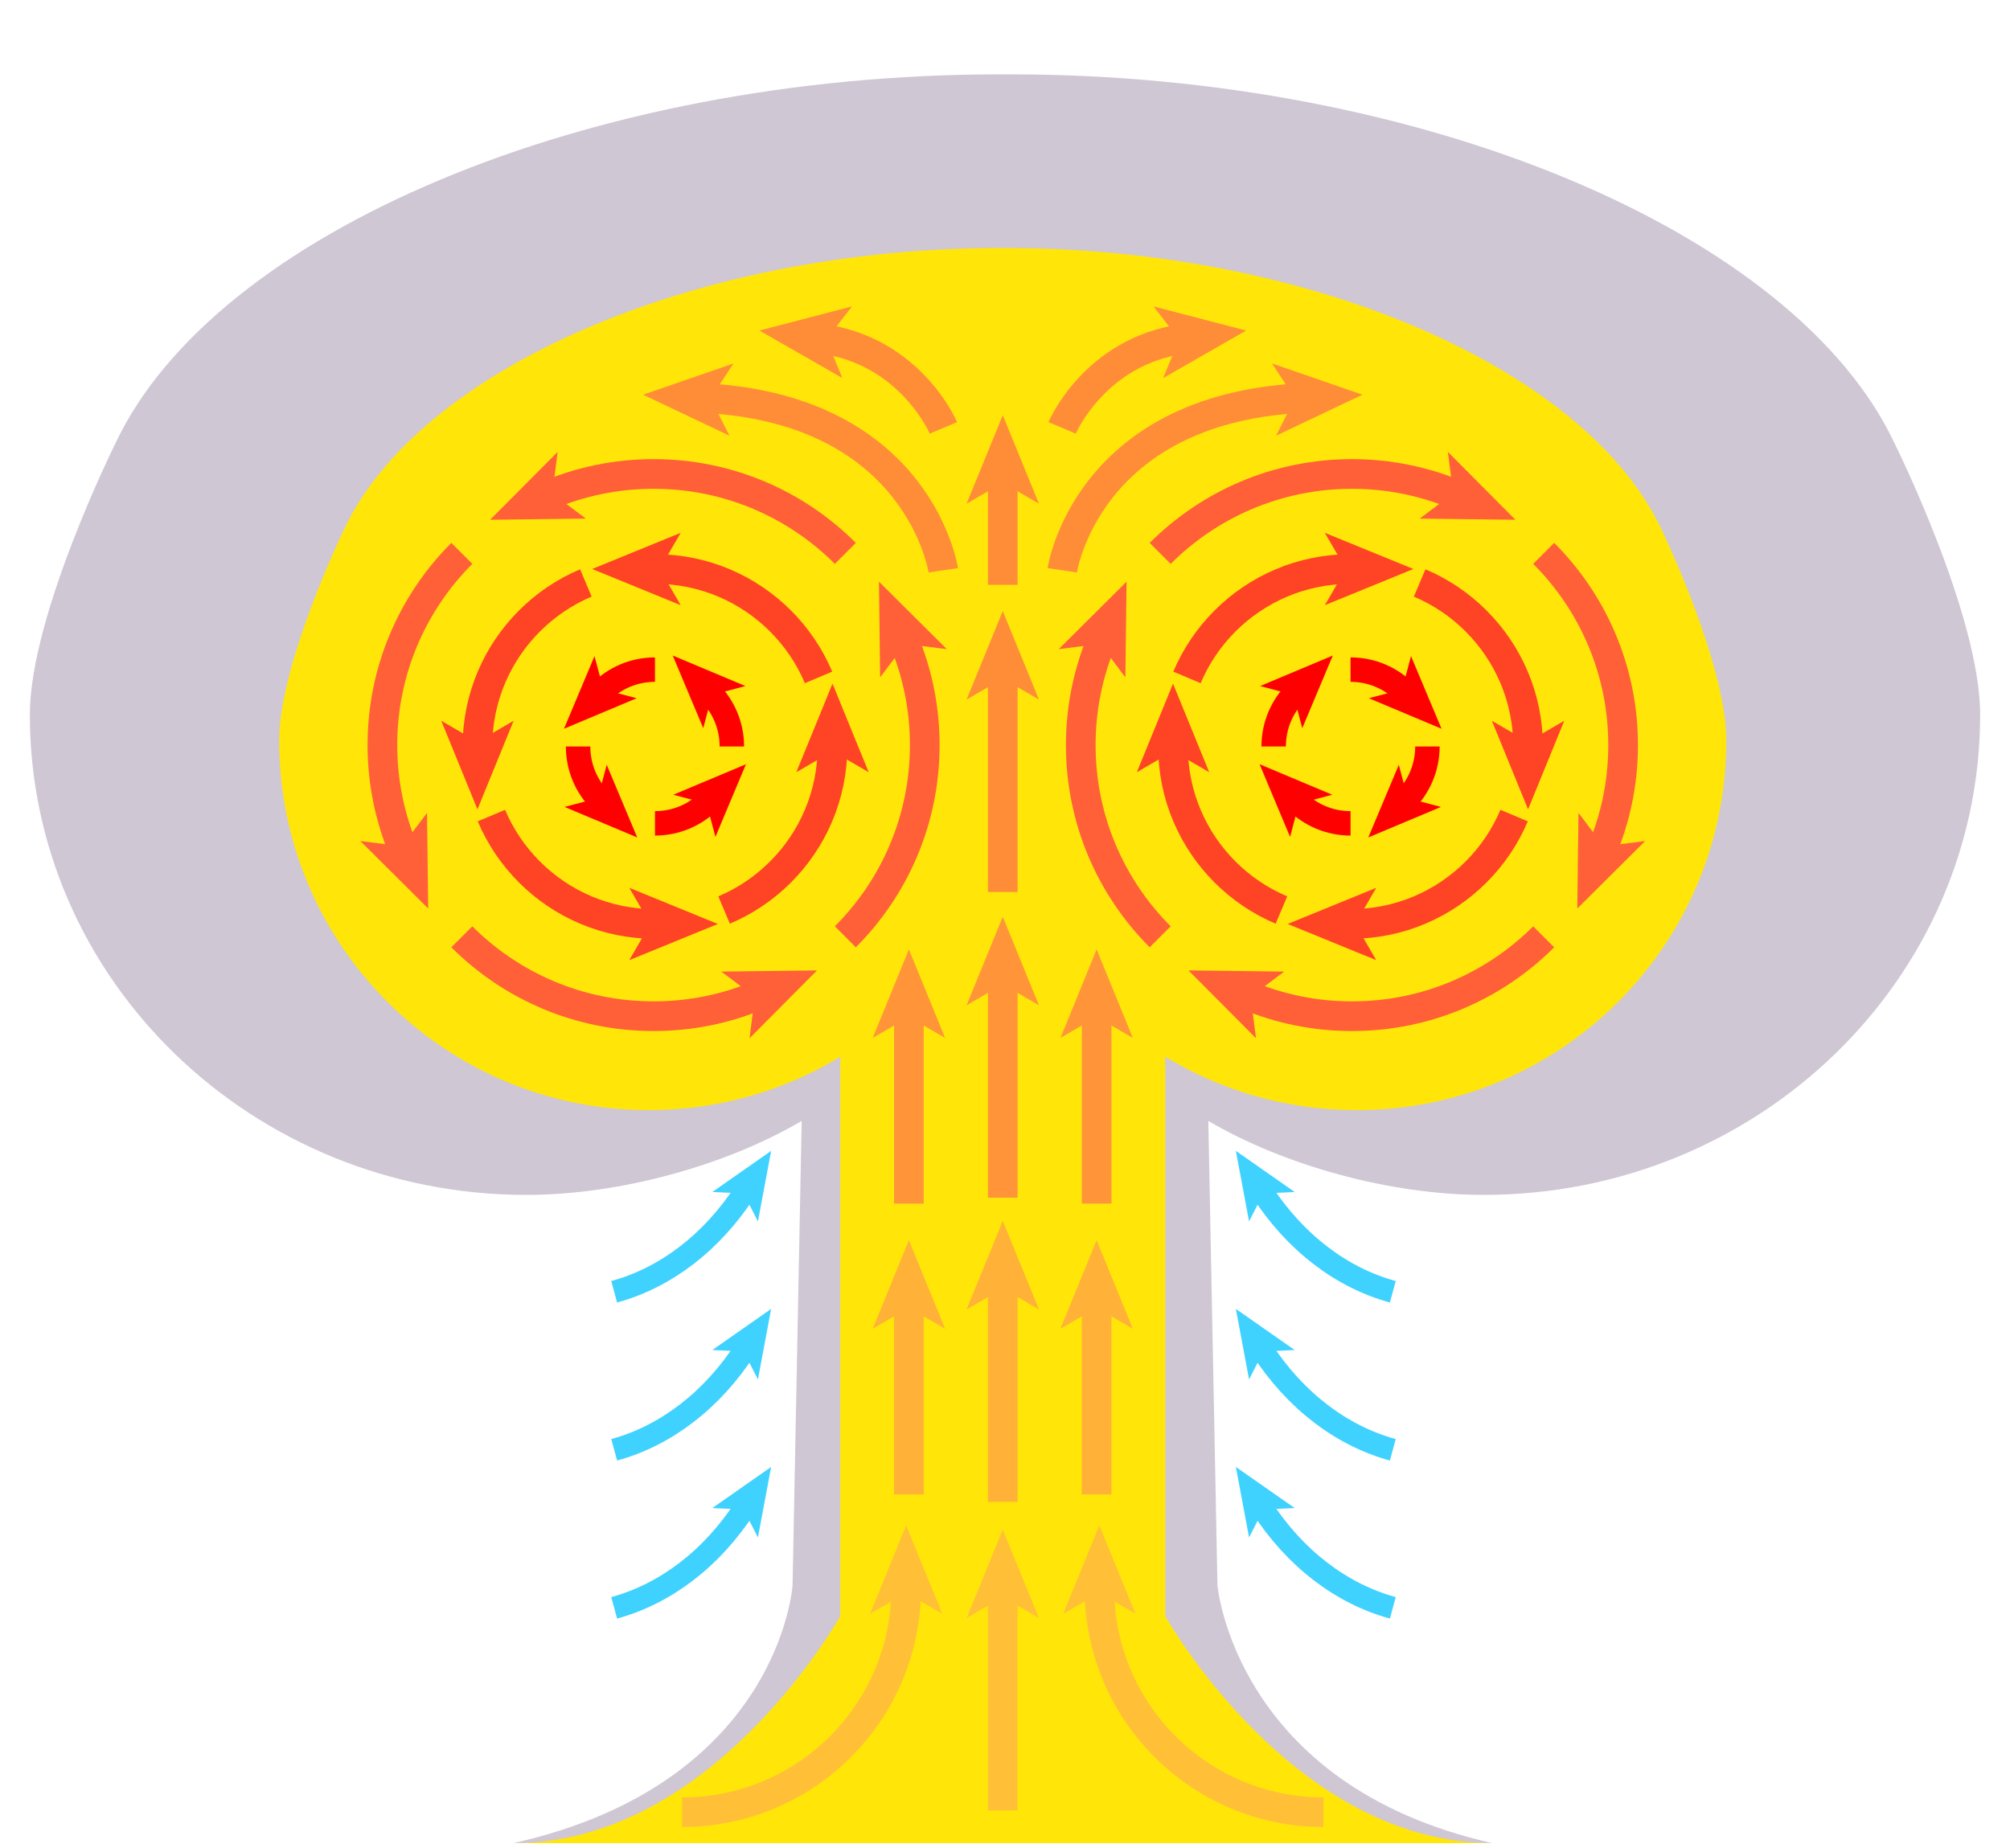<?xml version="1.0" encoding="iso-8859-1"?>
<!-- Generator: Adobe Illustrator 11.0, SVG Export Plug-In . SVG Version: 6.0.0 Build 78)  -->
<!DOCTYPE svg PUBLIC "-//W3C//DTD SVG 1.0//EN"    "http://www.w3.org/TR/2001/REC-SVG-20010904/DTD/svg10.dtd">
<svg  xmlns="http://www.w3.org/2000/svg" xmlns:xlink="http://www.w3.org/1999/xlink" xmlns:a="http://ns.adobe.com/AdobeSVGViewerExtensions/3.0/"
	 width="575.609" height="529.267" viewBox="0 0 575.609 529.267"
	 style="overflow:visible;enable-background:new 0 0 575.609 529.267" xml:space="preserve">
	<g id="Layer_1">
		<path style="fill:#CFC7D4;" d="M147.09,527.915c76.189-17.104,79.871-73.784,79.871-73.784l2.551-129.718l0.066-3.341
			c-21.5,12.637-51.839,21.188-78.834,21.188c-78.533,0-142.196-61.585-142.196-137.555c0-28.487,24.499-77.691,24.499-77.691
			C61.523,66.397,168.686,21.3,286.087,21.3h1.712h1.721c117.402,0,224.564,45.098,253.041,105.714c0,0,24.499,49.204,24.499,77.691
			c0,75.97-63.664,137.555-142.196,137.555c-26.995,0-57.335-8.552-78.834-21.188l0.065,3.341l2.551,129.718
			c0,0,5.052,57.193,78.65,73.778"/>
		<path style="fill:none;stroke:#000000;stroke-width:8.5;" d="M287.163,176.866"/>
		<path style="fill:none;stroke:#000000;stroke-width:8.5;" d="M287.163,176.866"/>
		<path style="fill:#FFE608;" d="M147.115,527.944c57.381,0,93.505-65.03,93.505-65.03V305.228l0.049-2.57
			c-16.002,9.724-34.787,15.322-54.879,15.322c-58.452,0-105.836-47.384-105.836-105.836c0-21.919,18.235-59.777,18.235-59.777
			c21.195-46.639,100.955-81.337,188.336-81.337h1.274c87.381,0,167.141,34.698,188.335,81.337c0,0,18.235,37.858,18.235,59.777
			c0,58.452-47.384,105.836-105.836,105.836c-20.092,0-38.877-5.599-54.879-15.322l0.049,2.57v157.686
			c0,0,36.295,65.03,93.676,65.03"/>
		<path style="fill:none;stroke:#000000;stroke-width:8.5;" d="M287.163,176.866"/>
		<g>
			<g style="adobe-knockout:true;">
				
					<line style="fill:none;stroke:#FF8D38;stroke-width:8.5;adobe-knockout:false;" x1="287.163" y1="255.499" x2="287.163" y2="193.018"/>
				<polygon style="fill:#FF8D38;adobe-knockout:false;" points="287.163,175.013 297.528,200.385 287.163,194.364 276.798,200.385 
					"/>
			</g>
		</g>
		<g>
			<g style="adobe-knockout:true;">
				
					<line style="fill:none;stroke:#FF8D38;stroke-width:8.5;adobe-knockout:false;" x1="287.163" y1="167.518" x2="287.163" y2="136.912"/>
				<polygon style="fill:#FF8D38;adobe-knockout:false;" points="287.163,118.907 297.528,144.279 287.163,138.257 276.798,144.279 
					"/>
			</g>
		</g>
		<g>
			<g style="adobe-knockout:true;">
				
					<line style="fill:none;stroke:#FF9538;stroke-width:8.5;adobe-knockout:false;" x1="287.163" y1="343.06" x2="287.163" y2="280.579"/>
				<polygon style="fill:#FF9538;adobe-knockout:false;" points="287.163,262.574 297.528,287.946 287.163,281.924 276.798,287.946 
					"/>
			</g>
		</g>
		<g>
			<g style="adobe-knockout:true;">
				
					<line style="fill:none;stroke:#FFB138;stroke-width:8.5;adobe-knockout:false;" x1="287.163" y1="430.185" x2="287.163" y2="367.704"/>
				<polygon style="fill:#FFB138;adobe-knockout:false;" points="287.163,349.699 297.528,375.071 287.163,369.049 276.798,375.071 
					"/>
			</g>
		</g>
		<g>
			<g style="adobe-knockout:true;">
				
					<line style="fill:none;stroke:#FFC038;stroke-width:8.5;adobe-knockout:false;" x1="287.163" y1="518.584" x2="287.163" y2="456.103"/>
				<polygon style="fill:#FFC038;adobe-knockout:false;" points="287.163,438.099 297.528,463.47 287.163,457.449 276.798,463.47 
					"/>
			</g>
		</g>
		<g>
			<g style="adobe-knockout:true;">
				<path style="fill:none;stroke:#FF0000;stroke-width:7;adobe-knockout:false;" d="M209.583,213.819
					c0-6.08-2.464-11.584-6.449-15.568"/>
				<polygon style="fill:#FF0000;adobe-knockout:false;" points="192.65,187.767 213.461,196.505 203.918,199.035 201.39,208.577 
					"/>
			</g>
		</g>
		<g>
			<g style="adobe-knockout:true;">
				<path style="fill:none;stroke:#FF0000;stroke-width:7;adobe-knockout:false;" d="M187.567,235.835
					c6.08,0,11.584-2.464,15.568-6.448"/>
				<polygon style="fill:#FF0000;adobe-knockout:false;" points="213.619,218.903 204.881,239.713 202.351,230.171 192.809,227.642 
					"/>
			</g>
		</g>
		<g>
			<g style="adobe-knockout:true;">
				<path style="fill:none;stroke:#FF0000;stroke-width:7;adobe-knockout:false;" d="M165.55,213.819
					c0,6.08,2.464,11.583,6.448,15.568"/>
				<polygon style="fill:#FF0000;adobe-knockout:false;" points="182.482,239.872 161.672,231.132 171.215,228.604 173.745,219.062 
					"/>
			</g>
		</g>
		<g>
			<g style="adobe-knockout:true;">
				<path style="fill:none;stroke:#FF0000;stroke-width:7;adobe-knockout:false;" d="M187.567,191.802
					c-6.08,0-11.584,2.464-15.568,6.449"/>
				<polygon style="fill:#FF0000;adobe-knockout:false;" points="161.514,208.735 170.252,187.925 172.782,197.467 182.324,199.996 
					"/>
			</g>
		</g>
		<g>
			<g style="adobe-knockout:true;">
				<path style="fill:none;stroke:#FF4426;stroke-width:8.5;adobe-knockout:false;" d="M234.41,194.031
					c-2.572-6.083-6.295-11.56-10.895-16.16c-4.6-4.601-10.077-8.322-16.159-10.895c-6.083-2.573-12.769-3.995-19.789-3.995"/>
				<polygon style="fill:#FF4426;adobe-knockout:false;" points="169.563,162.981 194.934,152.615 188.913,162.981 194.934,173.345 
					"/>
			</g>
		</g>
		<g>
			<g style="adobe-knockout:true;">
				<path style="fill:none;stroke:#FF4426;stroke-width:8.5;adobe-knockout:false;" d="M207.355,260.662
					c6.082-2.572,11.56-6.295,16.159-10.895c4.6-4.601,8.323-10.078,10.895-16.16c2.573-6.082,3.995-12.769,3.995-19.788"/>
				<polygon style="fill:#FF4426;adobe-knockout:false;" points="238.405,195.815 248.771,221.187 238.405,215.166 228.041,221.187 
					"/>
			</g>
		</g>
		<g>
			<g style="adobe-knockout:true;">
				<path style="fill:none;stroke:#FF4426;stroke-width:8.5;adobe-knockout:false;" d="M140.724,233.607
					c2.572,6.082,6.294,11.56,10.895,16.16c4.6,4.599,10.077,8.322,16.159,10.895c6.083,2.572,12.769,3.995,19.789,3.995"/>
				<polygon style="fill:#FF4426;adobe-knockout:false;" points="205.571,264.657 180.2,275.023 186.221,264.657 180.2,254.293 "/>
			</g>
		</g>
		<g>
			<g style="adobe-knockout:true;">
				<path style="fill:none;stroke:#FF4426;stroke-width:8.5;adobe-knockout:false;" d="M167.778,166.976
					c-6.082,2.573-11.56,6.294-16.159,10.895c-4.601,4.6-8.323,10.077-10.895,16.16c-2.573,6.082-3.996,12.769-3.996,19.789"/>
				<polygon style="fill:#FF4426;adobe-knockout:false;" points="136.729,231.824 126.363,206.452 136.729,212.474 147.093,206.452 
					"/>
			</g>
		</g>
		<g>
			<g style="adobe-knockout:true;">
				<path style="fill:none;stroke:#FF6038;stroke-width:8.5;adobe-knockout:false;" d="M242.079,158.506
					c-3.514-3.514-7.362-6.692-11.493-9.483c-4.131-2.792-8.545-5.196-13.191-7.16c-4.645-1.965-9.522-3.491-14.577-4.525
					c-5.055-1.035-10.29-1.578-15.651-1.578c-5.361,0-10.595,0.543-15.65,1.578c-5.056,1.034-9.932,2.56-14.578,4.525"/>
				<polygon style="fill:#FF6038;adobe-knockout:false;" points="140.355,148.876 159.686,129.447 158.178,141.339 167.76,148.54 
					"/>
			</g>
		</g>
		<g>
			<g style="adobe-knockout:true;">
				<path style="fill:none;stroke:#FF6038;stroke-width:8.5;adobe-knockout:false;" d="M242.079,268.331
					c3.514-3.513,6.692-7.362,9.483-11.493c2.792-4.131,5.196-8.545,7.16-13.19c1.965-4.646,3.491-9.522,4.525-14.578
					c1.034-5.055,1.578-10.29,1.578-15.65c0-5.361-0.544-10.596-1.578-15.651c-1.034-5.056-2.56-9.932-4.525-14.578"/>
				<polygon style="fill:#FF6038;adobe-knockout:false;" points="251.708,166.608 271.139,185.938 259.247,184.43 252.046,194.013 
					"/>
			</g>
		</g>
		<g>
			<g style="adobe-knockout:true;">
				<path style="fill:none;stroke:#FF6038;stroke-width:8.5;adobe-knockout:false;" d="M132.254,268.331
					c3.513,3.514,7.361,6.692,11.493,9.483c4.132,2.792,8.546,5.195,13.191,7.16c4.646,1.965,9.522,3.491,14.578,4.525
					c5.055,1.035,10.29,1.577,15.65,1.577c5.361,0,10.596-0.542,15.651-1.577c5.055-1.034,9.932-2.561,14.577-4.525"/>
				<polygon style="fill:#FF6038;adobe-knockout:false;" points="233.977,277.96 214.647,297.391 216.155,285.499 206.571,278.298 
					"/>
			</g>
		</g>
		<g>
			<g style="adobe-knockout:true;">
				<path style="fill:none;stroke:#FF6038;stroke-width:8.5;adobe-knockout:false;" d="M132.254,158.506
					c-3.514,3.513-6.692,7.361-9.483,11.493c-2.791,4.131-5.195,8.545-7.16,13.191c-1.965,4.646-3.491,9.522-4.525,14.578
					c-1.035,5.055-1.578,10.29-1.578,15.651c0,5.361,0.543,10.595,1.578,15.65c1.035,5.056,2.561,9.932,4.525,14.578"/>
				<polygon style="fill:#FF6038;adobe-knockout:false;" points="122.624,260.23 103.195,240.899 115.087,242.408 122.288,232.825 
					"/>
			</g>
		</g>
		<g>
			<g style="adobe-knockout:true;">
				<path style="fill:none;stroke:#FF8D38;stroke-width:8.5;adobe-knockout:false;" d="M270.128,163.35c0,0-6.8-45.9-68-49.3"/>
				<polygon style="fill:#FF8D38;adobe-knockout:false;" points="184.152,113.051 210.06,104.109 203.472,114.125 208.91,124.807 
					"/>
			</g>
		</g>
		<g>
			<g style="adobe-knockout:true;">
				
					<line style="fill:none;stroke:#FFB138;stroke-width:8.5;adobe-knockout:false;" x1="260.28" y1="428.06" x2="260.28" y2="373.228"/>
				<polygon style="fill:#FFB138;adobe-knockout:false;" points="260.28,355.224 270.646,380.595 260.28,374.574 249.916,380.595 
					"/>
			</g>
		</g>
		<g>
			<g style="adobe-knockout:true;">
				
					<line style="fill:none;stroke:#FF9538;stroke-width:8.5;adobe-knockout:false;" x1="260.28" y1="344.76" x2="260.28" y2="289.928"/>
				<polygon style="fill:#FF9538;adobe-knockout:false;" points="260.28,271.924 270.646,297.295 260.28,291.274 249.916,297.295 
					"/>
			</g>
		</g>
		<g>
			<g style="adobe-knockout:true;">
				<path style="fill:none;stroke:#FFC038;stroke-width:8.5;adobe-knockout:false;" d="M195.329,519.075
					c35.442,0,64.175-28.732,64.175-64.175"/>
				<polygon style="fill:#FFC038;adobe-knockout:false;" points="259.503,436.896 269.869,462.267 259.503,456.246 249.139,462.267 
					"/>
			</g>
		</g>
		<g>
			<g style="adobe-knockout:true;">
				<path style="fill:none;stroke:#3FD2FF;stroke-width:6.375;adobe-knockout:false;" d="M175.884,415.273
					c14.673-3.996,28.024-14.117,37.629-29.011"/>
				<polygon style="fill:#3FD2FF;adobe-knockout:false;" points="220.832,374.915 217.052,395.12 212.966,387.111 203.986,386.693 
					"/>
			</g>
		</g>
		<g>
			<g style="adobe-knockout:true;">
				<path style="fill:none;stroke:#3FD2FF;stroke-width:6.375;adobe-knockout:false;" d="M175.884,460.537
					c14.673-3.996,28.024-14.117,37.629-29.011"/>
				<polygon style="fill:#3FD2FF;adobe-knockout:false;" points="220.832,420.178 217.052,440.383 212.966,432.375 203.986,431.957 
					"/>
			</g>
		</g>
		<g>
			<g style="adobe-knockout:true;">
				<path style="fill:none;stroke:#3FD2FF;stroke-width:6.375;adobe-knockout:false;" d="M175.884,370.008
					c14.673-3.996,28.024-14.117,37.629-29.011"/>
				<polygon style="fill:#3FD2FF;adobe-knockout:false;" points="220.832,329.65 217.052,349.855 212.966,341.846 203.986,341.428 
					"/>
			</g>
		</g>
		<g>
			<g style="adobe-knockout:true;">
				<path style="fill:none;stroke:#FF8D38;stroke-width:8.5;adobe-knockout:false;" d="M270.167,122.561c0,0-9.35-22.1-34.85-25.5"
					/>
				<polygon style="fill:#FF8D38;adobe-knockout:false;" points="217.47,94.681 243.99,87.76 236.651,97.239 241.25,108.308 "/>
			</g>
		</g>
		<g>
			<g style="adobe-knockout:true;">
				<path style="fill:none;stroke:#FF0000;stroke-width:7;adobe-knockout:false;" d="M364.742,213.819
					c0-6.08,2.465-11.584,6.449-15.568"/>
				<polygon style="fill:#FF0000;adobe-knockout:false;" points="381.675,187.767 372.937,208.577 370.407,199.035 360.866,196.506 
					"/>
			</g>
		</g>
		<g>
			<g style="adobe-knockout:true;">
				<path style="fill:none;stroke:#FF0000;stroke-width:7;adobe-knockout:false;" d="M386.758,235.835
					c-6.08,0-11.584-2.464-15.567-6.448"/>
				<polygon style="fill:#FF0000;adobe-knockout:false;" points="360.708,218.902 381.517,227.642 371.975,230.171 369.445,239.713 
					"/>
			</g>
		</g>
		<g>
			<g style="adobe-knockout:true;">
				<path style="fill:none;stroke:#FF0000;stroke-width:7;adobe-knockout:false;" d="M408.775,213.819
					c0,6.08-2.465,11.583-6.448,15.568"/>
				<polygon style="fill:#FF0000;adobe-knockout:false;" points="391.843,239.873 400.58,219.061 403.111,228.604 412.653,231.131 
					"/>
			</g>
		</g>
		<g>
			<g style="adobe-knockout:true;">
				<path style="fill:none;stroke:#FF0000;stroke-width:7;adobe-knockout:false;" d="M386.758,191.802
					c6.08,0,11.584,2.464,15.568,6.449"/>
				<polygon style="fill:#FF0000;adobe-knockout:false;" points="412.811,208.735 392,199.997 401.542,197.467 404.072,187.925 "/>
			</g>
		</g>
		<g>
			<g style="adobe-knockout:true;">
				<path style="fill:none;stroke:#FF4426;stroke-width:8.5;adobe-knockout:false;" d="M339.915,194.031
					c2.573-6.083,6.296-11.56,10.896-16.16c4.6-4.601,10.077-8.322,16.159-10.895s12.77-3.995,19.789-3.995"/>
				<polygon style="fill:#FF4426;adobe-knockout:false;" points="404.763,162.981 379.391,173.347 385.413,162.981 379.391,152.617 
					"/>
			</g>
		</g>
		<g>
			<g style="adobe-knockout:true;">
				<path style="fill:none;stroke:#FF4426;stroke-width:8.5;adobe-knockout:false;" d="M366.969,260.662
					c-6.082-2.572-11.56-6.295-16.159-10.895c-4.6-4.601-8.322-10.078-10.896-16.16c-2.572-6.082-3.994-12.769-3.994-19.788"/>
				<polygon style="fill:#FF4426;adobe-knockout:false;" points="335.92,195.815 346.286,221.187 335.92,215.166 325.556,221.187 
					"/>
			</g>
		</g>
		<g>
			<g style="adobe-knockout:true;">
				<path style="fill:none;stroke:#FF4426;stroke-width:8.5;adobe-knockout:false;" d="M433.601,233.607
					c-2.572,6.082-6.295,11.56-10.896,16.16c-4.599,4.599-10.077,8.322-16.158,10.895c-6.083,2.572-12.77,3.995-19.789,3.995"/>
				<polygon style="fill:#FF4426;adobe-knockout:false;" points="368.753,264.657 394.125,254.292 388.104,264.657 394.125,275.021 
					"/>
			</g>
		</g>
		<g>
			<g style="adobe-knockout:true;">
				<path style="fill:none;stroke:#FF4426;stroke-width:8.5;adobe-knockout:false;" d="M406.547,166.976
					c6.081,2.573,11.56,6.294,16.158,10.895c4.601,4.6,8.323,10.077,10.896,16.16c2.573,6.082,3.996,12.769,3.996,19.789"/>
				<polygon style="fill:#FF4426;adobe-knockout:false;" points="437.597,231.824 427.232,206.452 437.597,212.474 447.961,206.452 
					"/>
			</g>
		</g>
		<g>
			<g style="adobe-knockout:true;">
				<path style="fill:none;stroke:#FF6038;stroke-width:8.5;adobe-knockout:false;" d="M332.246,158.506
					c3.514-3.514,7.362-6.692,11.493-9.483c4.132-2.792,8.546-5.196,13.191-7.16c4.646-1.965,9.522-3.491,14.577-4.525
					c5.056-1.035,10.29-1.578,15.651-1.578c5.36,0,10.595,0.543,15.65,1.578c5.056,1.034,9.932,2.56,14.578,4.525"/>
				<polygon style="fill:#FF6038;adobe-knockout:false;" points="433.97,148.875 406.564,148.541 416.148,141.339 414.638,129.448 
					"/>
			</g>
		</g>
		<g>
			<g style="adobe-knockout:true;">
				<path style="fill:none;stroke:#FF6038;stroke-width:8.5;adobe-knockout:false;" d="M332.246,268.331
					c-3.514-3.513-6.691-7.362-9.482-11.493c-2.792-4.131-5.195-8.545-7.16-13.19c-1.965-4.646-3.491-9.522-4.525-14.578
					c-1.034-5.055-1.578-10.29-1.578-15.65c0-5.361,0.544-10.596,1.578-15.651c1.034-5.056,2.561-9.932,4.525-14.578"/>
				<polygon style="fill:#FF6038;adobe-knockout:false;" points="322.617,166.608 322.28,194.014 315.079,184.43 303.187,185.938 
					"/>
			</g>
		</g>
		<g>
			<g style="adobe-knockout:true;">
				<path style="fill:none;stroke:#FF6038;stroke-width:8.5;adobe-knockout:false;" d="M442.071,268.331
					c-3.513,3.514-7.361,6.692-11.493,9.483c-4.131,2.792-8.546,5.195-13.19,7.16c-4.646,1.965-9.522,3.491-14.578,4.525
					c-5.056,1.035-10.29,1.577-15.65,1.577c-5.361,0-10.596-0.542-15.651-1.577c-5.055-1.034-9.932-2.561-14.577-4.525"/>
				<polygon style="fill:#FF6038;adobe-knockout:false;" points="340.348,277.96 367.753,278.297 358.169,285.499 359.678,297.39 
					"/>
			</g>
		</g>
		<g>
			<g style="adobe-knockout:true;">
				<path style="fill:none;stroke:#FF6038;stroke-width:8.5;adobe-knockout:false;" d="M442.071,158.506
					c3.514,3.513,6.692,7.361,9.483,11.493c2.791,4.131,5.195,8.545,7.16,13.191s3.49,9.522,4.525,14.578
					c1.034,5.055,1.577,10.29,1.577,15.651c0,5.361-0.543,10.595-1.577,15.65c-1.035,5.056-2.561,9.932-4.525,14.578"/>
				<polygon style="fill:#FF6038;adobe-knockout:false;" points="451.702,260.23 452.037,232.825 459.239,242.408 471.129,240.899 
					"/>
			</g>
		</g>
		<g>
			<g style="adobe-knockout:true;">
				<path style="fill:none;stroke:#FF8D38;stroke-width:8.5;adobe-knockout:false;" d="M304.197,163.35c0,0,6.8-45.9,68-49.3"/>
				<polygon style="fill:#FF8D38;adobe-knockout:false;" points="390.173,113.051 365.416,124.808 370.853,114.125 364.266,104.11 
					"/>
			</g>
		</g>
		<g>
			<g style="adobe-knockout:true;">
				
					<line style="fill:none;stroke:#FFB138;stroke-width:8.5;adobe-knockout:false;" x1="314.045" y1="428.06" x2="314.045" y2="373.228"/>
				<polygon style="fill:#FFB138;adobe-knockout:false;" points="314.045,355.224 324.411,380.595 314.045,374.574 303.681,380.595 
					"/>
			</g>
		</g>
		<g>
			<g style="adobe-knockout:true;">
				
					<line style="fill:none;stroke:#FF9538;stroke-width:8.5;adobe-knockout:false;" x1="314.045" y1="344.76" x2="314.045" y2="289.928"/>
				<polygon style="fill:#FF9538;adobe-knockout:false;" points="314.045,271.924 324.411,297.295 314.045,291.274 303.681,297.295 
					"/>
			</g>
		</g>
		<g>
			<g style="adobe-knockout:true;">
				<path style="fill:none;stroke:#FFC038;stroke-width:8.5;adobe-knockout:false;" d="M378.997,519.075
					c-35.442,0-64.175-28.732-64.175-64.175"/>
				<polygon style="fill:#FFC038;adobe-knockout:false;" points="314.822,436.896 325.187,462.267 314.822,456.246 304.458,462.267 
					"/>
			</g>
		</g>
		<g>
			<g style="adobe-knockout:true;">
				<path style="fill:none;stroke:#3FD2FF;stroke-width:6.375;adobe-knockout:false;" d="M398.866,415.273
					c-14.673-3.996-28.023-14.117-37.629-29.011"/>
				<polygon style="fill:#3FD2FF;adobe-knockout:false;" points="353.918,374.915 370.765,386.692 361.784,387.111 357.699,395.119 
					"/>
			</g>
		</g>
		<g>
			<g style="adobe-knockout:true;">
				<path style="fill:none;stroke:#3FD2FF;stroke-width:6.375;adobe-knockout:false;" d="M398.866,460.537
					c-14.673-3.996-28.023-14.117-37.629-29.011"/>
				<polygon style="fill:#3FD2FF;adobe-knockout:false;" points="353.918,420.178 370.765,431.956 361.784,432.375 357.699,440.382 
					"/>
			</g>
		</g>
		<g>
			<g style="adobe-knockout:true;">
				<path style="fill:none;stroke:#3FD2FF;stroke-width:6.375;adobe-knockout:false;" d="M398.866,370.008
					c-14.673-3.996-28.023-14.117-37.629-29.011"/>
				<polygon style="fill:#3FD2FF;adobe-knockout:false;" points="353.918,329.65 370.765,341.427 361.784,341.846 357.699,349.854 
					"/>
			</g>
		</g>
		<g>
			<g style="adobe-knockout:true;">
				<path style="fill:none;stroke:#FF8D38;stroke-width:8.5;adobe-knockout:false;" d="M304.159,122.561c0,0,9.35-22.1,34.85-25.5"
					/>
				<polygon style="fill:#FF8D38;adobe-knockout:false;" points="356.855,94.681 333.076,108.309 337.674,97.238 330.335,87.761 "/>
			</g>
		</g>
		<rect style="fill:none;" width="575.609" height="529.267"/> 
	</g>
</svg>

